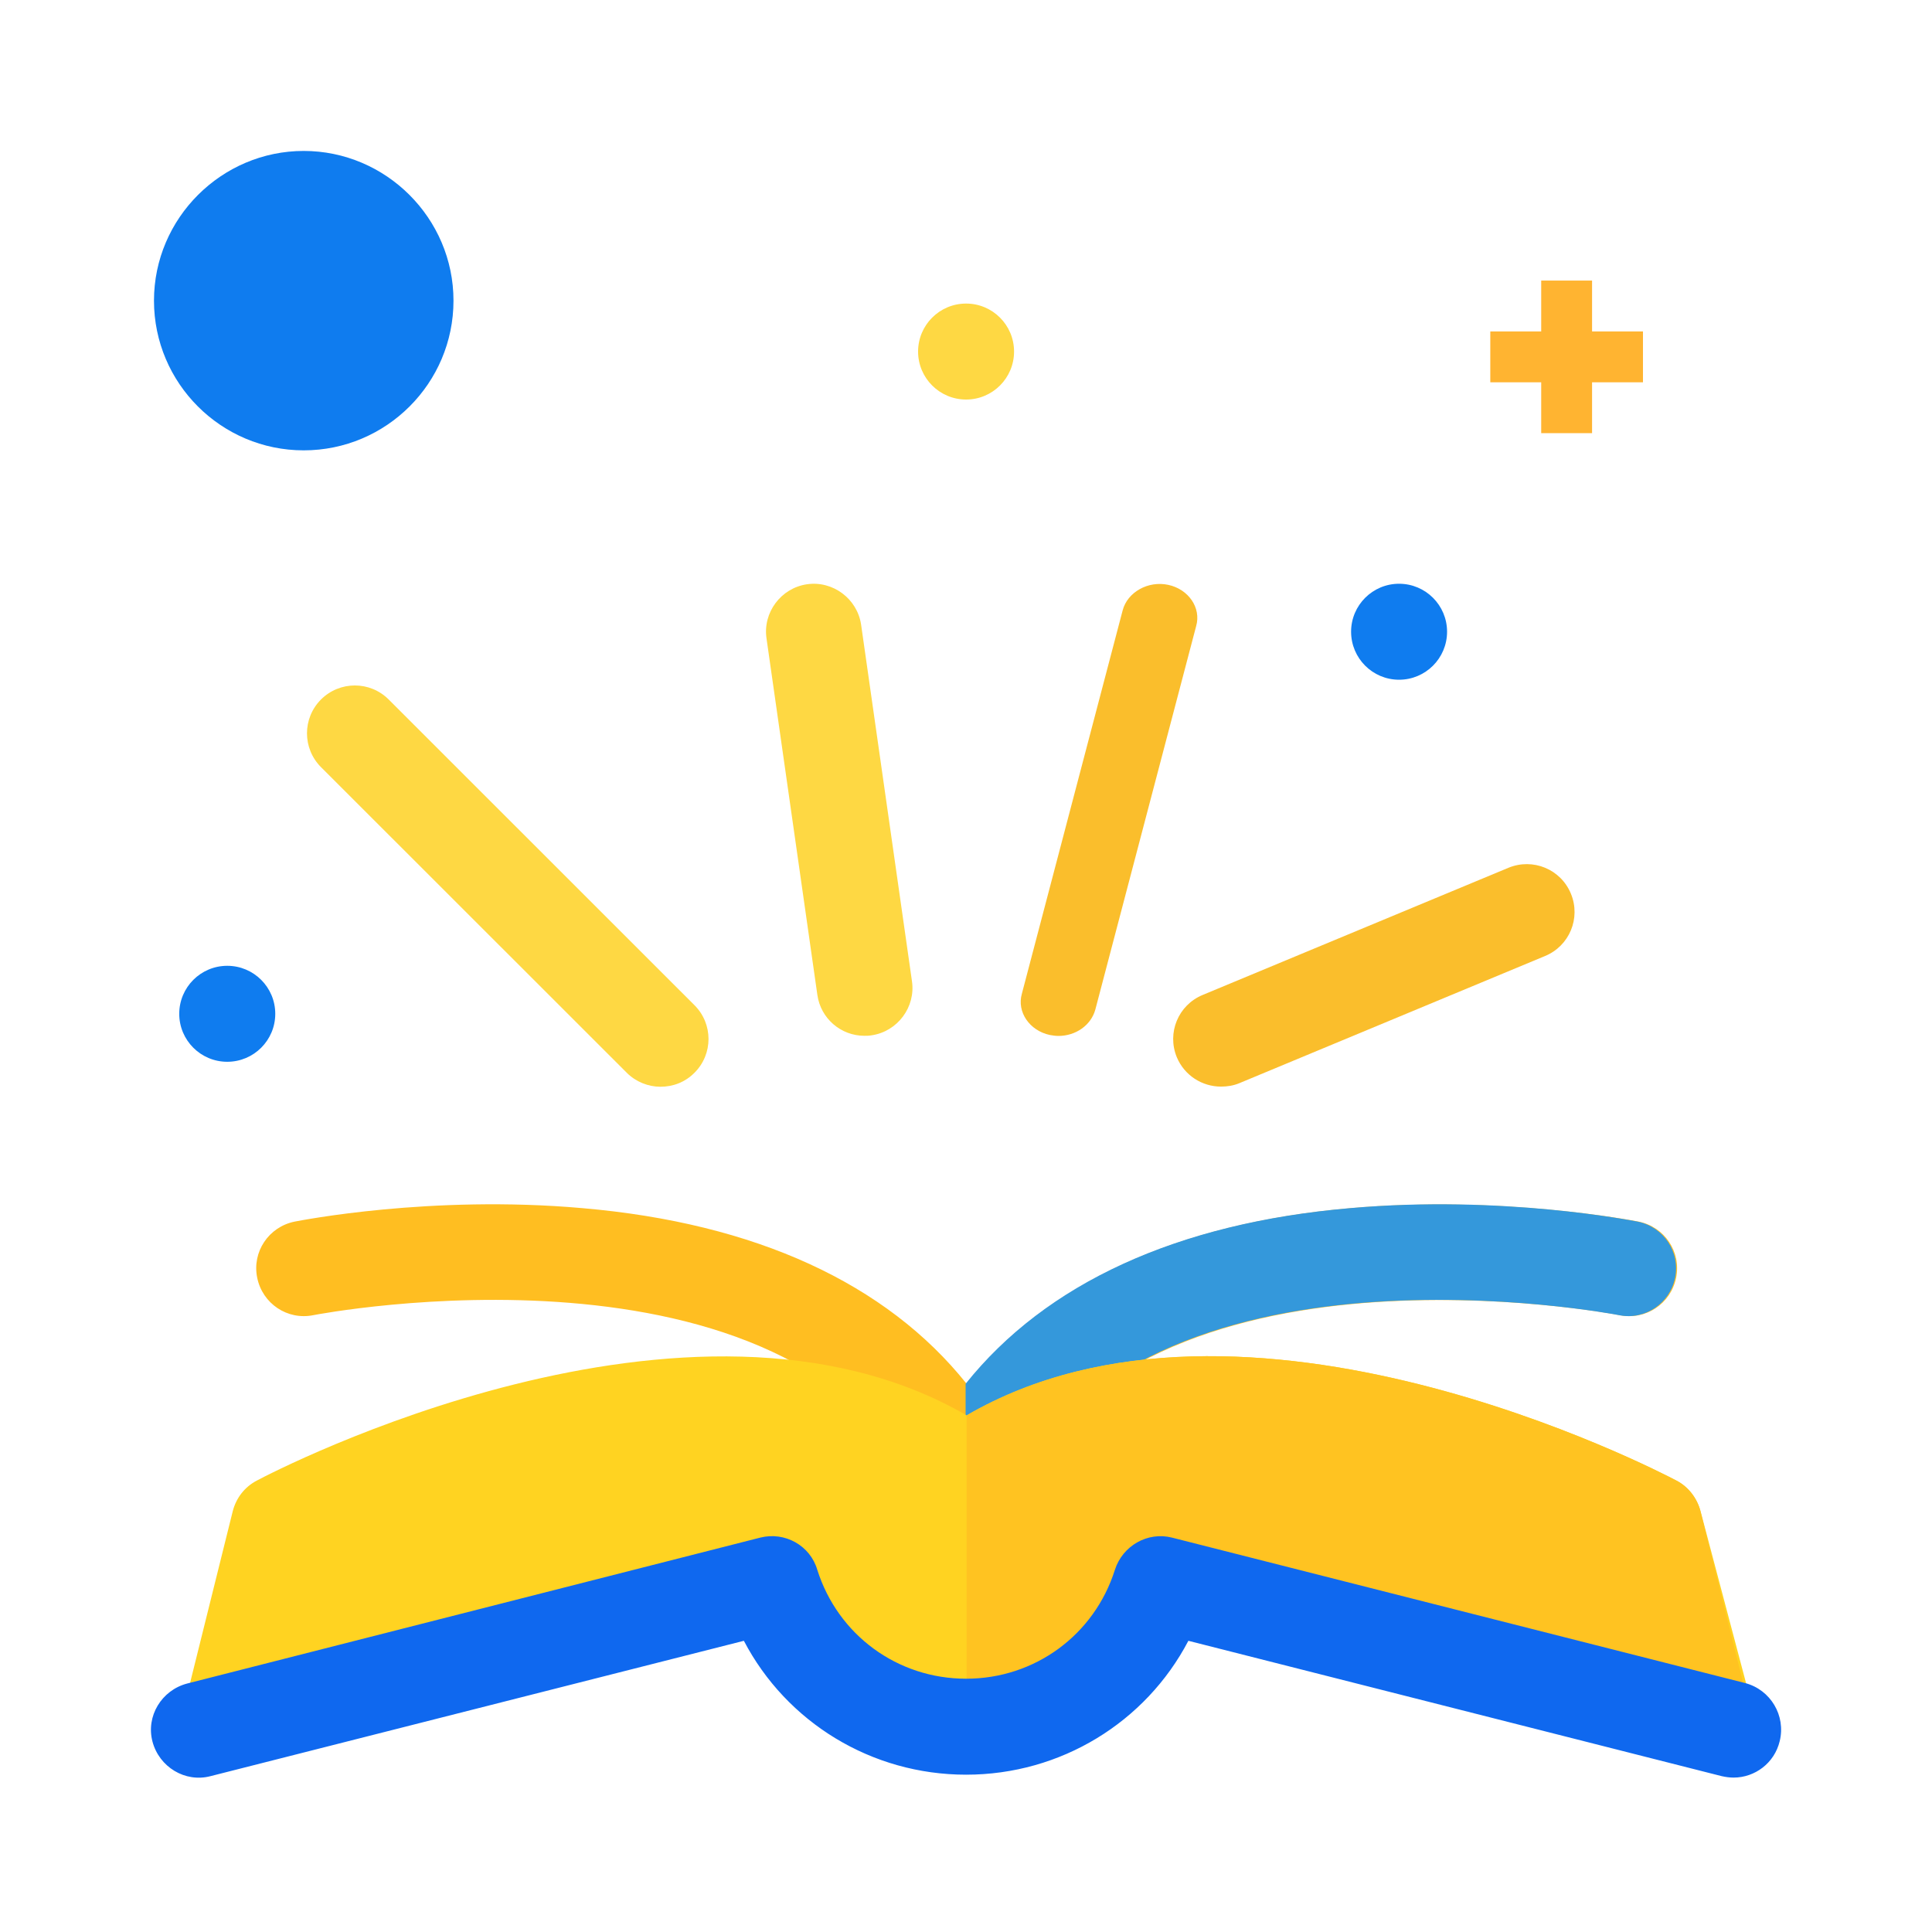 <svg width="40" height="40" viewBox="0 0 40 40" fill="none" xmlns="http://www.w3.org/2000/svg">
<g clip-path="url(#clip0)">
<path d="M20.003 31.461C19.626 31.461 19.288 31.253 19.119 30.915C16.336 25.341 6.587 27.209 6.488 27.229C5.951 27.338 5.434 26.991 5.325 26.454C5.215 25.918 5.563 25.401 6.1 25.292C6.209 25.272 8.912 24.735 12.053 25.013C15.641 25.321 18.354 26.573 20.013 28.65C21.663 26.573 24.386 25.321 27.974 25.013C31.114 24.745 33.808 25.272 33.927 25.292C34.464 25.401 34.811 25.918 34.702 26.454C34.593 26.991 34.076 27.338 33.539 27.229C33.44 27.209 23.691 25.351 20.908 30.915C20.719 31.253 20.381 31.461 20.003 31.461Z" fill="#FFBE21"/>
<path d="M20.887 30.915C23.669 25.341 33.419 27.209 33.518 27.229C34.055 27.338 34.572 26.991 34.681 26.454C34.79 25.918 34.442 25.401 33.906 25.292C33.796 25.272 31.093 24.735 27.953 25.013C24.365 25.321 21.652 26.573 19.992 28.65V31.471C20.38 31.461 20.718 31.253 20.887 30.915Z" fill="#3498DB"/>
<path d="M35.209 31.291C35.139 31.023 34.961 30.785 34.712 30.655C34.334 30.457 25.738 25.976 20.014 29.304C14.289 25.986 5.683 30.457 5.315 30.655C5.067 30.785 4.888 31.013 4.818 31.291L3.934 34.848L4.987 35.593L15.959 32.742C15.959 32.742 20.183 39.11 23.929 32.742L36.113 35.881L36.153 34.858L35.209 31.291Z" fill="#FFD321"/>
<path d="M36.092 34.848L35.207 31.291C35.138 31.023 34.959 30.785 34.71 30.655C34.333 30.457 25.736 25.976 20.012 29.304V36.338C21.98 36.338 23.729 35.126 24.613 33.437L35.654 36.438L36.141 34.848H36.092Z" fill="#FFC321"/>
<path d="M35.893 36.803C35.814 36.803 35.734 36.793 35.645 36.773L24.604 33.971C23.719 35.66 21.96 36.743 20.002 36.743C18.044 36.743 16.285 35.66 15.401 33.971L4.36 36.773C3.833 36.912 3.296 36.584 3.157 36.058C3.018 35.531 3.346 34.995 3.873 34.856L15.739 31.835C16.246 31.706 16.772 31.994 16.921 32.501C17.349 33.852 18.581 34.756 20.002 34.756C21.423 34.756 22.656 33.852 23.083 32.501C23.242 32.004 23.759 31.706 24.266 31.835L36.132 34.846C36.659 34.985 36.977 35.521 36.847 36.048C36.738 36.505 36.331 36.803 35.893 36.803Z" fill="#0F68EF"/>
<path d="M25.279 22.497C24.891 22.497 24.524 22.268 24.365 21.89C24.156 21.384 24.394 20.808 24.901 20.599L31.232 17.966C31.739 17.758 32.315 17.996 32.524 18.503C32.733 19.009 32.494 19.585 31.987 19.794L25.657 22.427C25.537 22.477 25.408 22.497 25.279 22.497Z" fill="#FABE2C"/>
<path d="M21.913 21.448C21.853 21.448 21.793 21.438 21.734 21.428C21.316 21.338 21.048 20.951 21.157 20.573L23.244 12.635C23.344 12.258 23.771 12.019 24.188 12.109C24.606 12.198 24.874 12.585 24.765 12.963L22.678 20.901C22.588 21.229 22.27 21.448 21.913 21.448Z" fill="#FABE2C"/>
<path d="M17.897 21.445C17.41 21.445 16.993 21.088 16.923 20.601L15.87 13.219C15.79 12.683 16.168 12.176 16.705 12.097C17.241 12.017 17.748 12.395 17.828 12.931L18.881 20.313C18.961 20.849 18.583 21.356 18.046 21.435C17.987 21.445 17.947 21.445 17.897 21.445Z" fill="#FED843"/>
<path d="M13.672 22.5C13.424 22.5 13.166 22.4 12.977 22.211L6.646 15.883C6.259 15.495 6.259 14.87 6.646 14.482C7.034 14.095 7.66 14.095 8.047 14.482L14.378 20.811C14.766 21.198 14.766 21.824 14.378 22.211C14.179 22.41 13.931 22.5 13.672 22.5Z" fill="#FED843"/>
<path d="M4.705 21.983C5.254 21.983 5.699 21.538 5.699 20.99C5.699 20.441 5.254 19.996 4.705 19.996C4.156 19.996 3.711 20.441 3.711 20.99C3.711 21.538 4.156 21.983 4.705 21.983Z" fill="#0F7CEF"/>
<path d="M20.002 8.272C20.55 8.272 20.995 7.827 20.995 7.279C20.995 6.73 20.55 6.285 20.002 6.285C19.453 6.285 19.008 6.73 19.008 7.279C19.008 7.827 19.453 8.272 20.002 8.272Z" fill="#FED843"/>
<path d="M28.966 14.073C29.515 14.073 29.96 13.628 29.96 13.079C29.96 12.531 29.515 12.086 28.966 12.086C28.418 12.086 27.973 12.531 27.973 13.079C27.973 13.628 28.418 14.073 28.966 14.073Z" fill="#0F7CEF"/>
<path d="M6.288 9.324C4.579 9.324 3.188 7.934 3.188 6.225C3.188 4.516 4.589 3.125 6.288 3.125C7.988 3.125 9.389 4.516 9.389 6.225C9.389 7.934 7.998 9.324 6.288 9.324Z" fill="#0F7CEF"/>
<path d="M34.016 6.862H32.962V5.809H31.909V6.862H30.855V7.915H31.909V8.968H32.962V7.915H34.016V6.862Z" fill="#FFB431"/>
</g>
<defs>
<clipPath id="clip0">
<rect width="33.75" height="33.68" fill="white" transform="translate(3.125 3.125)"/>
</clipPath>
</defs>
</svg>
